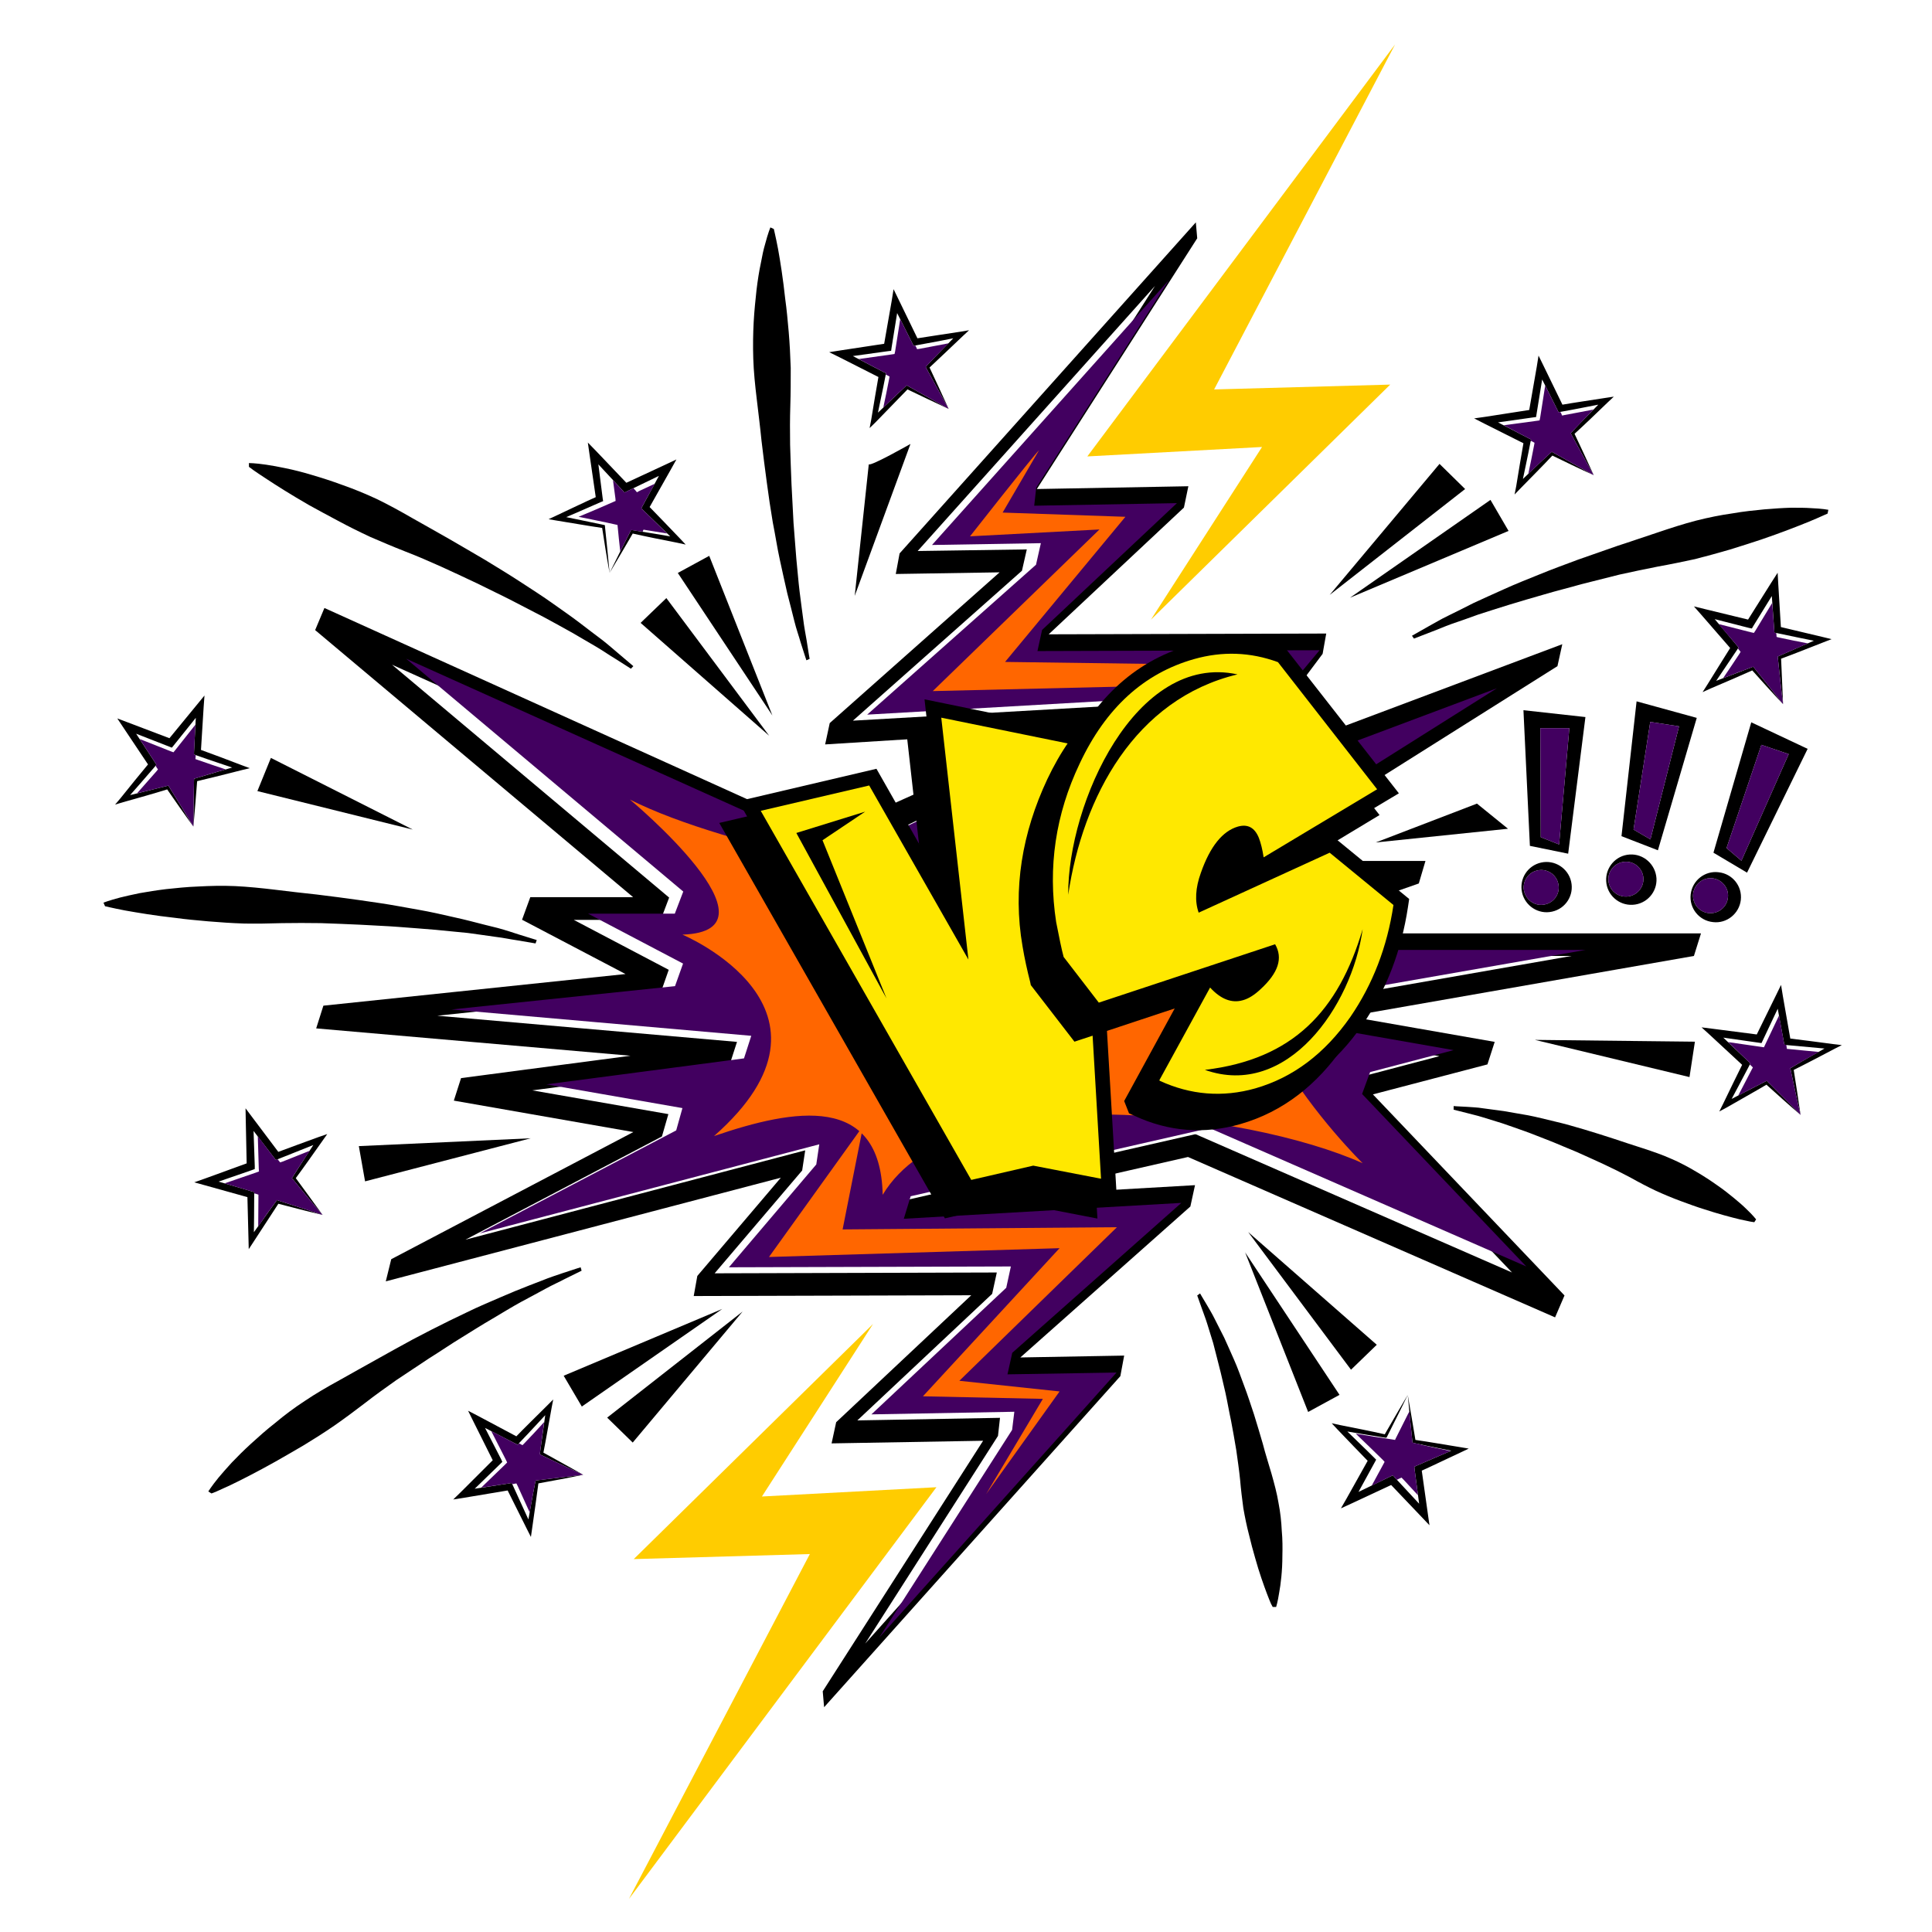 <svg xmlns="http://www.w3.org/2000/svg" xmlns:xlink="http://www.w3.org/1999/xlink" width="50" zoomAndPan="magnify" viewBox="0 0 37.5 37.5" height="50" preserveAspectRatio="xMidYMid meet" version="1.0"><defs><clipPath id="f3cc3e86c2"><path d="M 32 11 L 35.754 11 L 35.754 14 L 32 14 Z M 32 11 " clip-rule="nonzero"/></clipPath><clipPath id="e3d5199ad8"><path d="M 33 19 L 35.754 19 L 35.754 22 L 33 22 Z M 33 19 " clip-rule="nonzero"/></clipPath><clipPath id="2f050c1068"><path d="M 2.004 13 L 5 13 L 5 17 L 2.004 17 Z M 2.004 13 " clip-rule="nonzero"/></clipPath><clipPath id="dbfbb63305"><path d="M 33 14 L 35.754 14 L 35.754 17 L 33 17 Z M 33 14 " clip-rule="nonzero"/></clipPath><clipPath id="2664e46377"><path d="M 21 0.867 L 28 0.867 L 28 13 L 21 13 Z M 21 0.867 " clip-rule="nonzero"/></clipPath><clipPath id="b3235fcf34"><path d="M 12 25 L 19 25 L 19 36.867 L 12 36.867 Z M 12 25 " clip-rule="nonzero"/></clipPath><clipPath id="1fda494f33"><path d="M 27 9 L 35.754 9 L 35.754 13 L 27 13 Z M 27 9 " clip-rule="nonzero"/></clipPath><clipPath id="7e67ed771f"><path d="M 2.004 17 L 11 17 L 11 19 L 2.004 19 Z M 2.004 17 " clip-rule="nonzero"/></clipPath><clipPath id="d3f09a655f"><path d="M 33 11 L 35.754 11 L 35.754 14 L 33 14 Z M 33 11 " clip-rule="nonzero"/></clipPath><clipPath id="2a8c6e11b6"><path d="M 33 19 L 35.754 19 L 35.754 22 L 33 22 Z M 33 19 " clip-rule="nonzero"/></clipPath><clipPath id="13b84362e1"><path d="M 2.004 14 L 5 14 L 5 17 L 2.004 17 Z M 2.004 14 " clip-rule="nonzero"/></clipPath></defs><path fill="#000000" d="M 23.363 15.105 L 25.336 12.738 L 19.863 12.754 L 19.953 12.344 L 22.57 9.887 L 19.797 9.934 L 19.84 9.582 L 22.418 5.551 L 17.812 10.695 L 19.93 10.664 L 19.836 11.078 L 16.555 13.988 L 21.938 13.68 L 21.82 14.078 L 19.801 15.004 L 18.672 15.504 L 16.184 16.703 L 15.48 16.445 L 7.609 12.902 L 12.988 17.422 L 12.824 17.855 L 11.137 17.855 L 12.98 18.824 L 12.828 19.258 L 8.488 19.715 L 14.305 20.223 L 14.164 20.66 L 10.332 21.164 L 12.973 21.625 L 12.848 22.059 L 9.035 24.062 L 15.629 22.328 L 15.57 22.719 L 13.871 24.715 L 19.348 24.699 L 19.258 25.113 L 16.641 27.57 L 19.41 27.52 L 19.371 27.871 L 16.793 31.902 L 21.395 26.758 L 19.281 26.793 L 19.375 26.379 L 22.652 23.465 L 17.27 23.777 L 17.402 23.336 L 23.195 22.016 L 23.219 22.02 L 29.348 24.699 L 26.164 21.352 L 26.32 20.926 L 27.938 20.5 L 24.844 19.961 L 24.988 19.52 L 30.504 18.555 L 23.516 18.555 L 23.645 18.121 L 26.406 17.152 L 23.516 17.152 L 23.625 16.723 L 28.781 13.477 L 23.602 15.418 L 23.559 15.438 L 23.559 15.434 L 23.328 15.52 L 23.332 15.512 L 23.387 15.125 Z M 6.297 11.801 L 16.012 16.195 L 20.531 14.168 L 16.016 14.449 L 16.105 14.035 L 19.402 11.109 L 17.387 11.141 L 17.461 10.742 L 23.211 4.316 L 23.238 4.625 L 20.125 9.492 L 23.066 9.438 L 22.98 9.852 L 20.355 12.312 L 25.742 12.297 L 25.672 12.691 L 24.098 14.793 L 25.551 14.297 L 30.324 12.504 L 30.23 12.93 L 24.227 16.711 L 27.668 16.711 L 27.539 17.148 L 24.777 18.117 L 33.016 18.117 L 32.879 18.555 L 26.18 19.727 L 29.012 20.223 L 28.871 20.66 L 26.648 21.242 L 30.367 25.145 L 30.184 25.57 L 23.059 22.457 L 19.805 23.199 L 23.195 23.004 L 23.105 23.418 L 19.805 26.348 L 21.82 26.312 L 21.746 26.711 L 15.996 33.137 L 15.969 32.828 L 19.082 27.965 L 16.141 28.016 L 16.23 27.605 L 18.852 25.141 L 13.465 25.156 L 13.535 24.766 L 15.156 22.859 L 7.488 24.871 L 7.594 24.441 L 12.293 21.973 L 8.809 21.363 L 8.949 20.926 L 12.238 20.492 L 6.137 19.961 L 6.277 19.52 L 12.141 18.906 L 10.133 17.852 L 10.293 17.414 L 12.289 17.414 L 6.117 12.23 L 6.297 11.801 " fill-opacity="1" fill-rule="nonzero"/><path fill="#000000" d="M 27.324 27.074 C 27.168 27.336 27.02 27.598 26.867 27.859 L 26.898 27.844 C 26.602 27.777 26.305 27.719 26.008 27.66 L 25.848 27.625 L 25.961 27.746 C 26.168 27.961 26.371 28.176 26.582 28.391 L 26.57 28.312 L 26.137 29.086 L 26.027 29.277 L 26.23 29.184 L 27.051 28.801 L 26.965 28.785 L 27.594 29.445 L 27.746 29.605 L 27.715 29.387 L 27.59 28.5 L 27.551 28.566 C 27.82 28.445 28.09 28.312 28.359 28.188 L 28.508 28.117 L 28.348 28.09 C 28.051 28.043 27.75 27.988 27.449 27.945 L 27.477 27.973 C 27.426 27.672 27.379 27.375 27.324 27.074 Z M 27.324 27.074 C 27.352 27.379 27.383 27.68 27.414 27.98 L 27.418 28 L 27.441 28.008 C 27.734 28.074 28.031 28.129 28.328 28.191 L 28.316 28.094 C 28.043 28.215 27.77 28.328 27.496 28.449 L 27.453 28.469 L 27.457 28.516 L 27.574 29.406 L 27.695 29.348 L 27.074 28.68 L 27.039 28.637 L 26.984 28.66 L 26.168 29.055 L 26.262 29.152 L 26.688 28.375 L 26.711 28.332 L 26.676 28.297 C 26.465 28.086 26.25 27.883 26.035 27.672 L 25.988 27.758 C 26.289 27.809 26.586 27.859 26.887 27.906 L 26.91 27.906 L 26.922 27.887 C 27.055 27.617 27.195 27.348 27.324 27.074 " fill-opacity="1" fill-rule="nonzero"/><path fill="#000000" d="M 11.832 11.121 C 11.988 10.859 12.141 10.598 12.293 10.336 L 12.262 10.352 C 12.555 10.418 12.852 10.477 13.148 10.535 L 13.309 10.57 L 13.195 10.449 C 12.988 10.234 12.785 10.02 12.574 9.805 L 12.586 9.883 L 13.023 9.109 L 13.129 8.918 L 12.93 9.012 L 12.105 9.395 L 12.195 9.41 L 11.566 8.75 L 11.41 8.59 L 11.441 8.809 L 11.57 9.695 L 11.609 9.629 C 11.336 9.75 11.066 9.883 10.797 10.008 L 10.648 10.078 L 10.809 10.105 C 11.109 10.152 11.406 10.207 11.707 10.25 L 11.684 10.223 C 11.73 10.523 11.777 10.82 11.832 11.121 Z M 11.832 11.121 C 11.805 10.816 11.773 10.516 11.742 10.215 L 11.742 10.195 L 11.719 10.188 C 11.422 10.125 11.125 10.066 10.828 10.004 L 10.84 10.102 C 11.113 9.984 11.391 9.867 11.66 9.746 L 11.707 9.727 L 11.699 9.68 L 11.586 8.789 L 11.461 8.848 L 12.082 9.516 L 12.121 9.559 L 12.172 9.535 L 12.988 9.141 L 12.895 9.043 L 12.473 9.82 L 12.449 9.863 L 12.48 9.898 C 12.695 10.109 12.91 10.312 13.125 10.523 L 13.168 10.438 C 12.871 10.387 12.57 10.336 12.27 10.289 L 12.246 10.289 L 12.238 10.309 C 12.102 10.578 11.965 10.848 11.832 11.121 " fill-opacity="1" fill-rule="nonzero"/><path fill="#000000" d="M 11.32 28.625 C 11.059 28.477 10.793 28.332 10.527 28.184 L 10.543 28.219 C 10.602 27.922 10.652 27.621 10.707 27.324 L 10.738 27.164 L 10.621 27.281 C 10.41 27.492 10.195 27.699 9.988 27.914 L 10.066 27.902 L 9.281 27.484 L 9.086 27.383 L 9.184 27.582 L 9.59 28.395 L 9.602 28.305 L 8.957 28.949 L 8.797 29.105 L 9.016 29.07 L 9.902 28.922 L 9.832 28.887 C 9.965 29.152 10.098 29.418 10.23 29.684 L 10.305 29.832 L 10.328 29.672 C 10.371 29.371 10.414 29.07 10.453 28.77 L 10.426 28.797 C 10.727 28.742 11.023 28.688 11.32 28.625 Z M 11.32 28.625 C 11.02 28.66 10.719 28.699 10.418 28.734 L 10.398 28.738 L 10.391 28.762 C 10.332 29.059 10.281 29.355 10.227 29.656 L 10.324 29.641 C 10.199 29.371 10.078 29.098 9.953 28.828 L 9.93 28.785 L 9.883 28.793 L 8.996 28.93 L 9.055 29.051 L 9.711 28.414 L 9.75 28.375 L 9.727 28.324 L 9.312 27.516 L 9.215 27.613 L 10.004 28.02 L 10.051 28.043 L 10.082 28.004 C 10.289 27.789 10.488 27.57 10.691 27.352 L 10.605 27.309 C 10.566 27.609 10.52 27.906 10.48 28.207 L 10.48 28.23 L 10.496 28.238 C 10.773 28.371 11.047 28.5 11.32 28.625 " fill-opacity="1" fill-rule="nonzero"/><path fill="#000000" d="M 6.262 23.582 C 6.086 23.336 5.906 23.094 5.727 22.848 L 5.73 22.883 C 5.91 22.641 6.082 22.391 6.258 22.145 L 6.352 22.012 L 6.195 22.066 C 5.918 22.168 5.633 22.27 5.355 22.375 L 5.43 22.395 L 4.898 21.688 L 4.766 21.512 L 4.77 21.734 L 4.789 22.641 L 4.84 22.562 L 3.98 22.875 L 3.77 22.949 L 3.984 23.008 L 4.852 23.25 L 4.801 23.188 C 4.809 23.484 4.816 23.781 4.824 24.082 L 4.828 24.246 L 4.918 24.109 C 5.082 23.855 5.25 23.602 5.414 23.348 L 5.379 23.359 C 5.672 23.434 5.965 23.512 6.262 23.582 Z M 6.262 23.582 C 5.973 23.484 5.684 23.395 5.395 23.301 L 5.375 23.293 L 5.363 23.312 C 5.184 23.555 5.012 23.805 4.832 24.051 L 4.926 24.078 C 4.93 23.781 4.934 23.484 4.934 23.188 L 4.934 23.137 L 4.887 23.125 L 4.027 22.871 L 4.031 23.008 L 4.891 22.711 L 4.945 22.691 L 4.945 22.633 L 4.914 21.73 L 4.785 21.773 L 5.324 22.477 L 5.355 22.516 L 5.402 22.496 C 5.68 22.387 5.957 22.273 6.234 22.164 L 6.172 22.086 C 6.008 22.34 5.84 22.59 5.68 22.848 L 5.664 22.867 L 5.68 22.883 C 5.871 23.117 6.062 23.352 6.262 23.582 " fill-opacity="1" fill-rule="nonzero"/><path fill="#000000" d="M 30.934 9.223 C 30.809 8.945 30.68 8.672 30.551 8.398 L 30.547 8.434 C 30.77 8.23 30.988 8.02 31.207 7.809 L 31.324 7.699 L 31.164 7.723 C 30.867 7.77 30.57 7.812 30.277 7.863 L 30.348 7.898 L 29.961 7.102 L 29.863 6.902 L 29.828 7.121 L 29.672 8.016 L 29.738 7.949 L 28.832 8.09 L 28.613 8.121 L 28.812 8.223 L 29.613 8.625 L 29.578 8.555 C 29.527 8.848 29.477 9.141 29.43 9.434 L 29.398 9.598 L 29.512 9.48 C 29.723 9.262 29.938 9.051 30.145 8.828 L 30.109 8.832 C 30.383 8.965 30.656 9.098 30.934 9.223 Z M 30.934 9.223 C 30.668 9.074 30.402 8.926 30.141 8.781 L 30.121 8.77 L 30.102 8.785 C 29.879 8.988 29.664 9.199 29.441 9.41 L 29.527 9.453 C 29.586 9.164 29.652 8.871 29.707 8.578 L 29.719 8.531 L 29.672 8.508 L 28.875 8.094 L 28.855 8.23 L 29.758 8.102 L 29.816 8.094 L 29.824 8.039 L 29.969 7.145 L 29.832 7.164 L 30.23 7.957 L 30.25 8 L 30.301 7.992 C 30.594 7.941 30.887 7.879 31.18 7.824 L 31.137 7.738 C 30.926 7.957 30.711 8.168 30.504 8.391 L 30.488 8.406 L 30.496 8.426 C 30.641 8.691 30.785 8.961 30.934 9.223 " fill-opacity="1" fill-rule="nonzero"/><g clip-path="url(#f3cc3e86c2)"><path fill="#000000" d="M 34.609 13.668 C 34.598 13.367 34.582 13.062 34.57 12.762 L 34.551 12.793 C 34.836 12.688 35.117 12.574 35.398 12.465 L 35.551 12.406 L 35.391 12.367 C 35.102 12.301 34.812 12.227 34.52 12.16 L 34.57 12.223 L 34.516 11.336 L 34.504 11.117 L 34.383 11.305 L 33.902 12.07 L 33.984 12.039 L 33.098 11.824 L 32.879 11.77 L 33.027 11.938 L 33.613 12.613 L 33.609 12.535 C 33.449 12.789 33.293 13.043 33.137 13.293 L 33.047 13.434 L 33.195 13.367 C 33.477 13.246 33.754 13.129 34.031 13.004 L 33.996 12.996 C 34.199 13.223 34.402 13.449 34.609 13.668 Z M 34.609 13.668 C 34.422 13.43 34.23 13.195 34.043 12.957 L 34.027 12.941 L 34.008 12.949 C 33.723 13.055 33.441 13.168 33.16 13.273 L 33.219 13.352 C 33.387 13.102 33.555 12.855 33.719 12.609 L 33.746 12.566 L 33.715 12.531 L 33.137 11.844 L 33.062 11.961 L 33.949 12.188 L 34.004 12.199 L 34.031 12.152 L 34.508 11.379 L 34.375 11.348 L 34.438 12.23 L 34.441 12.281 L 34.492 12.289 C 34.781 12.352 35.078 12.41 35.367 12.469 L 35.359 12.371 C 35.082 12.492 34.805 12.609 34.527 12.734 L 34.504 12.746 L 34.508 12.766 C 34.539 13.066 34.57 13.367 34.609 13.668 " fill-opacity="1" fill-rule="nonzero"/></g><path fill="#000000" d="M 18.414 7.938 C 18.289 7.66 18.16 7.387 18.031 7.109 L 18.027 7.148 C 18.25 6.941 18.469 6.73 18.688 6.523 L 18.809 6.41 L 18.645 6.438 C 18.348 6.484 18.051 6.527 17.758 6.574 L 17.828 6.609 L 17.441 5.812 L 17.344 5.613 L 17.309 5.832 L 17.152 6.727 L 17.219 6.664 L 16.316 6.801 L 16.094 6.836 L 16.293 6.934 L 17.094 7.34 L 17.059 7.266 C 17.008 7.559 16.957 7.855 16.91 8.148 L 16.879 8.309 L 16.996 8.195 C 17.207 7.977 17.418 7.762 17.629 7.543 L 17.59 7.547 C 17.863 7.676 18.137 7.809 18.414 7.938 Z M 18.414 7.938 C 18.148 7.785 17.883 7.641 17.621 7.492 L 17.602 7.48 L 17.582 7.496 C 17.359 7.703 17.145 7.914 16.922 8.121 L 17.008 8.168 C 17.066 7.875 17.133 7.582 17.188 7.293 L 17.199 7.242 L 17.152 7.223 L 16.359 6.809 L 16.336 6.941 L 17.238 6.816 L 17.297 6.809 L 17.305 6.75 L 17.449 5.855 L 17.312 5.875 L 17.711 6.668 L 17.734 6.715 L 17.781 6.703 C 18.074 6.652 18.367 6.594 18.66 6.535 L 18.617 6.449 C 18.406 6.668 18.191 6.883 17.984 7.102 L 17.969 7.121 L 17.977 7.141 C 18.121 7.406 18.266 7.672 18.414 7.938 " fill-opacity="1" fill-rule="nonzero"/><g clip-path="url(#e3d5199ad8)"><path fill="#000000" d="M 34.949 21.641 C 34.906 21.34 34.859 21.043 34.812 20.742 L 34.797 20.777 C 35.07 20.641 35.336 20.5 35.605 20.359 L 35.75 20.285 L 35.586 20.266 C 35.293 20.227 34.996 20.188 34.699 20.152 L 34.758 20.207 L 34.605 19.332 L 34.57 19.117 L 34.473 19.316 L 34.074 20.129 L 34.156 20.086 L 33.25 19.969 L 33.027 19.941 L 33.191 20.09 L 33.848 20.699 L 33.836 20.625 C 33.703 20.891 33.574 21.16 33.445 21.426 L 33.371 21.574 L 33.516 21.496 C 33.777 21.344 34.043 21.199 34.305 21.043 L 34.27 21.039 C 34.496 21.242 34.719 21.445 34.949 21.641 Z M 34.949 21.641 C 34.738 21.422 34.523 21.211 34.309 20.996 L 34.297 20.98 L 34.273 20.988 C 34.004 21.125 33.734 21.266 33.465 21.406 L 33.535 21.473 C 33.676 21.211 33.816 20.945 33.953 20.684 L 33.973 20.641 L 33.938 20.605 L 33.289 19.988 L 33.23 20.109 L 34.133 20.238 L 34.191 20.246 L 34.215 20.195 L 34.602 19.375 L 34.465 19.359 L 34.625 20.23 L 34.637 20.277 L 34.684 20.285 C 34.98 20.312 35.277 20.34 35.578 20.367 L 35.559 20.27 C 35.293 20.422 35.027 20.566 34.77 20.723 L 34.746 20.734 L 34.754 20.754 C 34.816 21.051 34.879 21.348 34.949 21.641 " fill-opacity="1" fill-rule="nonzero"/></g><g clip-path="url(#2f050c1068)"><path fill="#000000" d="M 3.754 16.047 C 3.781 15.742 3.805 15.441 3.828 15.141 L 3.805 15.168 C 4.102 15.098 4.395 15.023 4.688 14.949 L 4.848 14.91 L 4.691 14.852 C 4.414 14.746 4.137 14.641 3.855 14.539 L 3.898 14.605 L 3.953 13.719 L 3.969 13.5 L 3.828 13.672 L 3.254 14.371 L 3.34 14.348 L 2.484 14.023 L 2.277 13.945 L 2.402 14.133 L 2.898 14.875 L 2.906 14.797 C 2.715 15.027 2.527 15.258 2.34 15.492 L 2.234 15.617 L 2.391 15.57 C 2.684 15.488 2.977 15.406 3.266 15.316 L 3.23 15.301 C 3.402 15.551 3.578 15.801 3.754 16.047 Z M 3.754 16.047 C 3.598 15.785 3.441 15.527 3.281 15.27 L 3.27 15.25 L 3.246 15.254 C 2.953 15.324 2.66 15.402 2.363 15.473 L 2.418 15.555 C 2.613 15.332 2.812 15.109 3.004 14.883 L 3.035 14.844 L 3.012 14.805 L 2.52 14.055 L 2.434 14.16 L 3.285 14.492 L 3.336 14.512 L 3.371 14.469 L 3.938 13.762 L 3.812 13.711 L 3.766 14.598 L 3.766 14.645 L 3.809 14.66 C 4.094 14.762 4.375 14.852 4.66 14.949 L 4.664 14.852 C 4.371 14.938 4.078 15.02 3.789 15.109 L 3.77 15.113 L 3.766 15.137 C 3.762 15.438 3.754 15.742 3.754 16.047 " fill-opacity="1" fill-rule="nonzero"/></g><path fill="#000000" d="M 25.391 27.406 L 26 27.074 L 24.168 24.309 L 25.391 27.406 " fill-opacity="1" fill-rule="nonzero"/><path fill="#000000" d="M 13.766 10.789 L 13.156 11.121 L 14.992 13.887 L 13.766 10.789 " fill-opacity="1" fill-rule="nonzero"/><path fill="#000000" d="M 10.941 26.703 L 11.293 27.301 L 14.02 25.406 L 10.941 26.703 " fill-opacity="1" fill-rule="nonzero"/><path fill="#000000" d="M 6.965 22.246 L 7.086 22.93 L 10.301 22.094 L 6.965 22.246 " fill-opacity="1" fill-rule="nonzero"/><path fill="#000000" d="M 29.281 10.305 L 28.93 9.703 L 26.203 11.602 L 29.281 10.305 " fill-opacity="1" fill-rule="nonzero"/><path fill="#000000" d="M 29.27 16.086 L 28.668 15.598 L 26.703 16.352 L 29.27 16.086 " fill-opacity="1" fill-rule="nonzero"/><path fill="#000000" d="M 32.793 20.906 L 32.898 20.219 L 29.793 20.184 L 32.793 20.906 " fill-opacity="1" fill-rule="nonzero"/><path fill="#000000" d="M 5.258 14.711 L 4.996 15.355 L 8.012 16.102 L 5.258 14.711 " fill-opacity="1" fill-rule="nonzero"/><path fill="#000000" d="M 26.223 26.586 L 26.723 26.102 L 24.227 23.914 L 26.223 26.586 " fill-opacity="1" fill-rule="nonzero"/><path fill="#000000" d="M 12.934 11.609 L 12.434 12.09 L 14.93 14.281 L 12.934 11.609 " fill-opacity="1" fill-rule="nonzero"/><path fill="#000000" d="M 11.785 27.516 L 12.281 28 L 14.414 25.457 L 11.785 27.516 " fill-opacity="1" fill-rule="nonzero"/><path fill="#000000" d="M 28.438 9.492 L 27.941 9.004 L 25.809 11.547 L 28.438 9.492 " fill-opacity="1" fill-rule="nonzero"/><path fill="#000000" d="M 30.262 16.391 L 30.461 14.133 L 29.898 14.133 L 29.906 16.25 Z M 30.438 16.57 L 29.695 16.418 L 29.57 13.785 L 30.773 13.918 L 30.438 16.57 " fill-opacity="1" fill-rule="nonzero"/><path fill="#000000" d="M 32.035 16.293 L 32.59 14.098 L 32.031 14.012 L 31.707 16.102 Z M 32.18 16.504 L 31.473 16.23 L 31.766 13.613 L 32.934 13.934 L 32.18 16.504 " fill-opacity="1" fill-rule="nonzero"/><g clip-path="url(#dbfbb63305)"><path fill="#000000" d="M 33.801 16.707 L 34.719 14.637 L 34.188 14.457 L 33.512 16.461 Z M 33.91 16.938 L 33.258 16.551 L 33.992 14.02 L 35.086 14.535 L 33.91 16.938 " fill-opacity="1" fill-rule="nonzero"/></g><path fill="#000000" d="M 29.84 16.895 C 30.023 16.852 30.207 16.969 30.246 17.152 C 30.289 17.336 30.172 17.516 29.988 17.555 C 29.805 17.598 29.625 17.48 29.582 17.297 C 29.543 17.117 29.656 16.934 29.84 16.895 Z M 29.914 16.742 C 30.176 16.684 30.438 16.852 30.496 17.113 C 30.555 17.375 30.391 17.637 30.125 17.695 C 29.863 17.754 29.602 17.586 29.543 17.324 C 29.484 17.062 29.648 16.801 29.914 16.742 " fill-opacity="1" fill-rule="evenodd"/><path fill="#000000" d="M 31.539 16.727 C 31.727 16.715 31.887 16.859 31.898 17.043 C 31.91 17.23 31.766 17.391 31.578 17.402 C 31.391 17.414 31.23 17.273 31.219 17.086 C 31.207 16.898 31.352 16.738 31.539 16.727 Z M 31.633 16.586 C 31.902 16.57 32.133 16.777 32.152 17.047 C 32.168 17.316 31.961 17.547 31.691 17.562 C 31.422 17.578 31.191 17.371 31.176 17.105 C 31.16 16.836 31.363 16.602 31.633 16.586 " fill-opacity="1" fill-rule="evenodd"/><path fill="#000000" d="M 33.238 17.047 C 33.426 17.07 33.562 17.238 33.539 17.422 C 33.52 17.609 33.352 17.742 33.164 17.723 C 32.977 17.703 32.844 17.535 32.863 17.348 C 32.887 17.16 33.055 17.027 33.238 17.047 Z M 33.355 16.93 C 33.625 16.957 33.82 17.199 33.789 17.469 C 33.758 17.734 33.516 17.93 33.25 17.898 C 32.98 17.871 32.785 17.629 32.816 17.359 C 32.848 17.09 33.09 16.898 33.355 16.93 " fill-opacity="1" fill-rule="evenodd"/><path fill="#420060" d="M 15.758 16.328 L 7.883 12.785 L 13.262 17.305 L 13.098 17.734 L 11.414 17.734 L 13.258 18.703 L 13.102 19.141 L 8.762 19.594 L 14.582 20.105 L 14.441 20.543 L 10.605 21.047 L 13.246 21.508 L 13.125 21.941 L 9.309 23.941 L 15.902 22.211 L 15.844 22.602 L 14.148 24.598 L 19.621 24.582 L 19.531 24.996 L 16.914 27.453 L 19.688 27.402 L 19.645 27.754 L 17.066 31.785 L 21.672 26.641 L 19.555 26.676 L 19.648 26.258 L 22.93 23.348 L 17.543 23.656 L 17.676 23.219 L 23.469 21.898 L 23.492 21.902 L 29.625 24.582 L 26.438 21.234 L 26.594 20.809 L 28.215 20.383 L 25.121 19.84 L 25.262 19.402 L 30.777 18.438 L 23.789 18.438 L 23.918 18 L 26.68 17.035 L 23.789 17.035 L 23.902 16.605 L 29.055 13.359 L 23.875 15.301 L 23.832 15.32 L 23.832 15.316 L 23.605 15.402 L 23.609 15.391 L 23.66 15.008 L 23.641 14.988 L 25.613 12.621 L 20.137 12.637 L 20.227 12.227 L 22.844 9.766 L 20.074 9.816 L 20.113 9.465 L 22.691 5.434 L 18.09 10.578 L 20.203 10.543 L 20.109 10.961 L 16.832 13.871 L 22.215 13.562 L 22.094 13.961 L 20.074 14.887 L 18.949 15.387 L 16.461 16.586 L 15.758 16.328 " fill-opacity="1" fill-rule="evenodd"/><path fill="#ff6600" d="M 20.168 8.738 C 20.043 8.863 18.828 10.41 18.828 10.41 L 21.34 10.277 L 18.105 13.414 L 23.348 13.289 L 21.918 15.297 L 24.113 12.91 L 19.508 12.848 L 21.844 10.031 L 19.461 9.949 L 20.168 8.738 " fill-opacity="1" fill-rule="evenodd"/><path fill="#ff6600" d="M 25.012 17.262 C 23.371 17.395 21.543 17.352 21.383 15.344 C 20.434 16.18 19.371 16.48 18.344 17.18 C 18.344 17.18 14.18 16.508 12.227 15.52 C 12.227 15.52 15.297 18.074 13.246 18.141 C 13.246 18.141 16.668 19.578 13.859 22.051 C 15.422 21.516 17.09 21.223 17.133 23.191 C 18.531 20.859 24.215 21.574 26.449 22.578 C 26.449 22.578 22.652 18.855 25.012 17.262 " fill-opacity="1" fill-rule="evenodd"/><path fill="#ff6600" d="M 16.754 21.852 L 14.926 24.398 L 20.566 24.227 L 17.914 27.102 L 20.242 27.152 L 19.141 29 L 20.566 27.008 L 18.621 26.801 L 21.68 23.82 L 16.355 23.863 L 16.754 21.852 " fill-opacity="1" fill-rule="evenodd"/><path fill="#000000" d="M 20.062 22.914 L 18.711 23.223 L 14.332 15.551 L 17.012 14.922 L 18.359 17.293 L 17.945 13.574 L 21.145 14.23 L 21.676 23.227 L 20.062 22.914 " fill-opacity="1" fill-rule="evenodd"/><path fill="#000000" d="M 19.688 23.34 L 18.34 23.648 L 13.961 15.973 L 16.637 15.348 L 17.988 17.719 L 17.57 13.996 L 20.773 14.652 L 21.301 23.652 L 19.688 23.34 " fill-opacity="1" fill-rule="evenodd"/><path fill="#ffe800" d="M 18.27 13.93 L 20.875 14.461 L 21.371 22.879 L 20.055 22.625 L 18.852 22.902 L 14.766 15.738 L 16.871 15.246 L 18.797 18.625 L 18.27 13.93 " fill-opacity="1" fill-rule="nonzero"/><path fill="#000000" d="M 17.207 19.379 L 15.457 16.168 L 16.793 15.754 L 15.965 16.309 L 17.207 19.379 " fill-opacity="1" fill-rule="evenodd"/><path fill="#000000" d="M 23.695 18.977 C 23.781 19.07 23.91 19.184 24.047 19.145 C 24.129 19.121 24.211 19.051 24.273 18.992 C 24.348 18.922 24.453 18.82 24.504 18.707 Z M 25.547 16.359 L 25.852 16.219 L 27.352 17.449 L 27.328 17.609 C 27.203 18.434 26.918 19.211 26.441 19.898 C 25.945 20.617 25.289 21.152 24.445 21.395 C 23.742 21.598 23.051 21.539 22.391 21.23 L 22.289 21.184 L 22.191 20.945 L 23.176 19.148 L 21.227 19.793 L 20.383 18.699 L 20.367 18.641 C 20.312 18.41 20.262 18.18 20.219 17.949 C 20.023 16.82 20.215 15.73 20.703 14.699 C 21.199 13.648 21.961 12.848 23.098 12.523 C 23.703 12.348 24.309 12.371 24.902 12.59 L 24.977 12.617 L 27.152 15.398 Z M 24.137 16.309 C 24.129 16.309 24.117 16.312 24.109 16.316 C 23.836 16.395 23.66 16.793 23.574 17.035 C 23.547 17.117 23.52 17.203 23.508 17.293 L 24.281 16.938 L 24.246 16.68 C 24.234 16.578 24.211 16.465 24.172 16.371 C 24.164 16.355 24.152 16.324 24.137 16.309 " fill-opacity="1" fill-rule="evenodd"/><path fill="#000000" d="M 23.32 19.402 C 23.406 19.496 23.535 19.605 23.672 19.566 C 23.758 19.543 23.84 19.477 23.898 19.418 C 23.973 19.348 24.082 19.246 24.133 19.133 Z M 25.176 16.785 L 25.48 16.645 L 26.98 17.875 L 26.957 18.031 C 26.828 18.859 26.547 19.637 26.07 20.324 C 25.574 21.039 24.918 21.578 24.07 21.82 C 23.371 22.02 22.68 21.965 22.016 21.656 L 21.914 21.609 L 21.82 21.371 L 22.801 19.574 L 20.855 20.219 L 20.008 19.121 L 19.996 19.062 C 19.938 18.836 19.887 18.605 19.848 18.371 C 19.652 17.246 19.844 16.156 20.328 15.125 C 20.824 14.074 21.59 13.273 22.727 12.945 C 23.332 12.773 23.938 12.797 24.531 13.012 L 24.605 13.043 L 26.777 15.82 L 25.176 16.785 " fill-opacity="1" fill-rule="evenodd"/><path fill="#ffe800" d="M 23.176 12.793 C 23.727 12.637 24.27 12.656 24.805 12.852 L 26.73 15.32 L 24.527 16.641 C 24.504 16.488 24.473 16.363 24.434 16.262 C 24.352 16.062 24.219 15.992 24.031 16.043 C 23.73 16.129 23.488 16.43 23.309 16.941 C 23.203 17.234 23.188 17.492 23.266 17.715 L 25.809 16.551 L 27.047 17.566 C 26.926 18.379 26.645 19.105 26.211 19.738 C 25.711 20.453 25.098 20.914 24.367 21.125 C 23.73 21.305 23.109 21.254 22.508 20.977 L 22.504 20.965 L 23.488 19.168 C 23.695 19.395 23.91 19.477 24.125 19.414 C 24.238 19.383 24.352 19.309 24.469 19.199 C 24.812 18.883 24.906 18.598 24.75 18.328 L 21.328 19.461 L 20.645 18.574 C 20.605 18.426 20.559 18.199 20.5 17.898 C 20.336 16.832 20.488 15.805 20.957 14.82 C 21.461 13.746 22.199 13.07 23.176 12.793 " fill-opacity="1" fill-rule="nonzero"/><path fill="#000000" d="M 20.734 17.367 C 20.723 15.598 22.043 12.66 24.02 13.09 C 22.031 13.566 21.016 15.465 20.734 17.367 " fill-opacity="1" fill-rule="evenodd"/><path fill="#000000" d="M 26.449 18.035 C 26.242 19.535 24.98 21.332 23.387 20.766 C 25.098 20.562 25.98 19.621 26.449 18.035 " fill-opacity="1" fill-rule="evenodd"/><g clip-path="url(#2664e46377)"><path fill="#ffcc00" d="M 27.078 0.863 L 21.105 8.859 L 24.496 8.676 L 22.34 12.027 L 26.984 7.465 L 23.566 7.559 L 27.078 0.863 " fill-opacity="1" fill-rule="evenodd"/></g><g clip-path="url(#b3235fcf34)"><path fill="#ffcc00" d="M 12.207 36.859 L 18.176 28.867 L 14.789 29.047 L 16.945 25.699 L 12.301 30.262 L 15.719 30.164 L 12.207 36.859 " fill-opacity="1" fill-rule="evenodd"/></g><path fill="#420060" d="M 29.898 14.133 L 29.906 16.25 L 30.262 16.391 L 30.461 14.133 L 29.898 14.133 " fill-opacity="1" fill-rule="evenodd"/><path fill="#420060" d="M 32.031 14.012 L 31.707 16.102 L 32.035 16.293 L 32.59 14.098 L 32.031 14.012 " fill-opacity="1" fill-rule="evenodd"/><path fill="#420060" d="M 34.188 14.457 L 33.512 16.461 L 33.801 16.707 L 34.719 14.637 L 34.188 14.457 " fill-opacity="1" fill-rule="evenodd"/><path fill="#420060" d="M 30.246 17.152 C 30.207 16.969 30.023 16.852 29.84 16.895 C 29.656 16.934 29.543 17.117 29.582 17.297 C 29.625 17.48 29.805 17.598 29.988 17.555 C 30.172 17.516 30.289 17.336 30.246 17.152 " fill-opacity="1" fill-rule="evenodd"/><path fill="#420060" d="M 31.539 16.727 C 31.352 16.738 31.207 16.898 31.219 17.086 C 31.23 17.273 31.391 17.414 31.578 17.402 C 31.766 17.391 31.91 17.23 31.898 17.043 C 31.887 16.859 31.727 16.715 31.539 16.727 " fill-opacity="1" fill-rule="evenodd"/><path fill="#420060" d="M 33.238 17.047 C 33.055 17.027 32.887 17.16 32.863 17.348 C 32.844 17.535 32.977 17.703 33.164 17.723 C 33.352 17.742 33.52 17.609 33.539 17.422 C 33.562 17.238 33.426 17.07 33.238 17.047 " fill-opacity="1" fill-rule="evenodd"/><path fill="#000000" d="M 4.043 28.949 C 4.043 28.949 4.105 28.848 4.242 28.68 C 4.309 28.598 4.398 28.5 4.5 28.387 C 4.605 28.277 4.73 28.152 4.871 28.023 C 5.012 27.895 5.168 27.754 5.344 27.617 C 5.516 27.473 5.707 27.328 5.918 27.191 C 6.125 27.051 6.355 26.918 6.59 26.789 C 6.824 26.656 7.066 26.523 7.301 26.391 C 7.539 26.258 7.777 26.125 8.016 25.996 C 8.254 25.871 8.488 25.75 8.719 25.637 C 8.953 25.527 9.172 25.414 9.391 25.32 C 9.609 25.227 9.809 25.137 10 25.059 C 10.188 24.984 10.363 24.914 10.52 24.855 C 10.672 24.793 10.809 24.75 10.922 24.711 C 11.145 24.637 11.27 24.598 11.27 24.598 L 11.289 24.664 C 11.289 24.664 11.168 24.723 10.957 24.828 C 10.855 24.883 10.727 24.938 10.586 25.016 C 10.441 25.094 10.285 25.18 10.109 25.273 C 9.938 25.367 9.754 25.48 9.562 25.594 C 9.367 25.707 9.168 25.832 8.961 25.961 C 8.754 26.086 8.547 26.23 8.332 26.363 C 8.117 26.504 7.906 26.648 7.691 26.789 C 7.48 26.938 7.273 27.086 7.078 27.238 C 6.879 27.391 6.684 27.535 6.488 27.672 C 6.289 27.809 6.09 27.934 5.898 28.051 C 5.703 28.164 5.52 28.273 5.344 28.371 C 4.996 28.566 4.688 28.723 4.469 28.828 C 4.355 28.879 4.266 28.922 4.203 28.949 C 4.141 28.973 4.105 28.988 4.105 28.988 L 4.043 28.949 " fill-opacity="1" fill-rule="nonzero"/><g clip-path="url(#1fda494f33)"><path fill="#000000" d="M 35.488 9.895 C 35.488 9.895 35.367 9.871 35.152 9.863 C 35.047 9.855 34.914 9.855 34.762 9.855 C 34.609 9.859 34.434 9.871 34.242 9.887 C 34.051 9.906 33.844 9.926 33.625 9.965 C 33.402 9.996 33.168 10.043 32.922 10.105 C 32.68 10.168 32.426 10.25 32.172 10.336 C 31.918 10.418 31.656 10.512 31.398 10.594 C 31.141 10.684 30.883 10.773 30.629 10.863 C 30.379 10.957 30.129 11.047 29.891 11.145 C 29.652 11.242 29.422 11.332 29.207 11.43 C 28.992 11.527 28.789 11.617 28.605 11.703 C 28.422 11.797 28.254 11.879 28.105 11.953 C 27.957 12.023 27.832 12.102 27.73 12.156 C 27.523 12.273 27.406 12.34 27.406 12.34 L 27.445 12.395 C 27.445 12.395 27.57 12.348 27.789 12.262 C 27.898 12.223 28.027 12.164 28.18 12.109 C 28.332 12.059 28.504 11.996 28.688 11.93 C 28.875 11.867 29.082 11.805 29.293 11.738 C 29.508 11.672 29.738 11.605 29.969 11.539 C 30.203 11.469 30.449 11.41 30.691 11.34 C 30.938 11.277 31.188 11.215 31.438 11.152 C 31.688 11.098 31.938 11.043 32.184 10.996 C 32.426 10.953 32.668 10.902 32.902 10.852 C 33.133 10.793 33.359 10.73 33.574 10.668 C 33.789 10.602 33.996 10.535 34.184 10.473 C 34.562 10.344 34.883 10.219 35.113 10.125 C 35.227 10.078 35.316 10.039 35.375 10.012 C 35.438 9.984 35.473 9.969 35.473 9.969 L 35.488 9.895 " fill-opacity="1" fill-rule="nonzero"/></g><path fill="#000000" d="M 14.953 4.414 C 14.953 4.414 14.906 4.527 14.852 4.734 C 14.82 4.84 14.793 4.969 14.766 5.117 C 14.734 5.266 14.707 5.438 14.684 5.629 C 14.664 5.816 14.641 6.027 14.629 6.25 C 14.617 6.473 14.613 6.711 14.621 6.961 C 14.629 7.215 14.656 7.477 14.688 7.742 C 14.719 8.012 14.754 8.281 14.781 8.555 C 14.812 8.824 14.848 9.094 14.883 9.359 C 14.918 9.625 14.957 9.887 15 10.141 C 15.051 10.395 15.086 10.637 15.137 10.867 C 15.188 11.098 15.234 11.316 15.281 11.516 C 15.332 11.715 15.379 11.895 15.418 12.055 C 15.457 12.215 15.508 12.352 15.539 12.465 C 15.609 12.688 15.652 12.816 15.652 12.816 L 15.715 12.789 C 15.715 12.789 15.691 12.66 15.656 12.426 C 15.637 12.312 15.609 12.176 15.59 12.016 C 15.57 11.855 15.543 11.676 15.52 11.48 C 15.496 11.285 15.48 11.07 15.457 10.848 C 15.438 10.625 15.422 10.387 15.402 10.145 C 15.387 9.902 15.379 9.652 15.363 9.398 C 15.352 9.148 15.344 8.891 15.336 8.633 C 15.332 8.379 15.332 8.121 15.34 7.875 C 15.348 7.625 15.348 7.379 15.348 7.141 C 15.34 6.902 15.328 6.668 15.309 6.445 C 15.289 6.219 15.27 6.008 15.242 5.809 C 15.199 5.41 15.145 5.07 15.102 4.832 C 15.078 4.711 15.059 4.613 15.043 4.547 C 15.027 4.48 15.02 4.445 15.02 4.445 L 14.953 4.414 " fill-opacity="1" fill-rule="nonzero"/><path fill="#000000" d="M 4.832 8.988 C 4.832 8.988 4.953 8.988 5.168 9.02 C 5.273 9.035 5.402 9.059 5.551 9.09 C 5.703 9.121 5.871 9.164 6.055 9.219 C 6.238 9.273 6.438 9.336 6.648 9.414 C 6.859 9.488 7.082 9.578 7.309 9.684 C 7.535 9.793 7.77 9.922 8 10.055 C 8.234 10.184 8.473 10.324 8.711 10.457 C 8.945 10.594 9.184 10.73 9.414 10.867 C 9.645 11.008 9.871 11.145 10.086 11.285 C 10.301 11.426 10.512 11.559 10.703 11.695 C 10.895 11.832 11.078 11.957 11.242 12.082 C 11.402 12.203 11.551 12.32 11.684 12.418 C 11.816 12.52 11.922 12.617 12.012 12.691 C 12.191 12.844 12.293 12.93 12.293 12.93 L 12.246 12.98 C 12.246 12.98 12.133 12.906 11.934 12.781 C 11.836 12.723 11.719 12.641 11.582 12.559 C 11.441 12.477 11.285 12.387 11.113 12.285 C 10.941 12.188 10.754 12.086 10.559 11.98 C 10.359 11.875 10.148 11.766 9.934 11.656 C 9.715 11.543 9.488 11.438 9.262 11.324 C 9.031 11.215 8.797 11.105 8.566 11 C 8.332 10.895 8.098 10.793 7.863 10.703 C 7.633 10.613 7.406 10.516 7.188 10.422 C 6.969 10.32 6.758 10.215 6.562 10.109 C 6.363 10.004 6.176 9.902 6 9.805 C 5.652 9.605 5.363 9.422 5.156 9.285 C 5.055 9.219 4.973 9.164 4.918 9.125 C 4.863 9.082 4.832 9.062 4.832 9.062 L 4.832 8.988 " fill-opacity="1" fill-rule="nonzero"/><g clip-path="url(#7e67ed771f)"><path fill="#000000" d="M 2.008 17.52 C 2.008 17.52 2.121 17.477 2.328 17.422 C 2.434 17.395 2.562 17.367 2.711 17.336 C 2.863 17.309 3.035 17.281 3.223 17.258 C 3.414 17.238 3.621 17.215 3.848 17.207 C 4.07 17.195 4.309 17.188 4.562 17.199 C 4.812 17.211 5.078 17.238 5.344 17.27 C 5.609 17.301 5.883 17.336 6.152 17.363 C 6.426 17.398 6.695 17.43 6.961 17.469 C 7.227 17.508 7.488 17.543 7.742 17.59 C 7.996 17.637 8.242 17.676 8.473 17.727 C 8.703 17.781 8.918 17.824 9.117 17.875 C 9.316 17.926 9.496 17.973 9.66 18.012 C 9.82 18.055 9.957 18.102 10.066 18.137 C 10.293 18.207 10.418 18.246 10.418 18.246 L 10.395 18.312 C 10.395 18.312 10.262 18.289 10.031 18.25 C 9.914 18.234 9.777 18.203 9.617 18.184 C 9.457 18.16 9.277 18.137 9.082 18.109 C 8.887 18.09 8.672 18.07 8.449 18.047 C 8.227 18.027 7.988 18.012 7.746 17.992 C 7.504 17.973 7.254 17.965 7 17.949 C 6.746 17.938 6.488 17.926 6.23 17.918 C 5.977 17.914 5.719 17.914 5.473 17.918 C 5.223 17.926 4.977 17.93 4.738 17.926 C 4.496 17.918 4.266 17.902 4.039 17.883 C 3.816 17.863 3.602 17.844 3.402 17.816 C 3.008 17.773 2.668 17.715 2.426 17.672 C 2.305 17.648 2.207 17.629 2.141 17.613 C 2.074 17.598 2.039 17.59 2.039 17.59 L 2.008 17.52 " fill-opacity="1" fill-rule="nonzero"/></g><path fill="#000000" d="M 34.086 23.668 C 34.086 23.668 34.023 23.586 33.895 23.465 C 33.832 23.402 33.75 23.332 33.656 23.254 C 33.562 23.176 33.453 23.09 33.328 23.004 C 33.207 22.918 33.07 22.828 32.922 22.742 C 32.773 22.652 32.609 22.566 32.438 22.492 C 32.266 22.414 32.082 22.352 31.891 22.289 C 31.703 22.227 31.512 22.168 31.32 22.102 C 31.129 22.039 30.938 21.98 30.746 21.922 C 30.559 21.867 30.371 21.812 30.188 21.77 C 30.004 21.727 29.828 21.68 29.66 21.648 C 29.492 21.621 29.336 21.59 29.188 21.566 C 29.039 21.547 28.906 21.527 28.785 21.512 C 28.668 21.492 28.562 21.492 28.48 21.484 C 28.312 21.477 28.215 21.469 28.215 21.469 L 28.215 21.539 C 28.215 21.539 28.312 21.562 28.477 21.605 C 28.559 21.629 28.66 21.648 28.773 21.684 C 28.887 21.719 29.016 21.758 29.152 21.801 C 29.293 21.848 29.441 21.902 29.598 21.957 C 29.754 22.012 29.918 22.082 30.086 22.145 C 30.254 22.211 30.426 22.289 30.602 22.359 C 30.777 22.438 30.953 22.516 31.129 22.598 C 31.305 22.68 31.477 22.766 31.645 22.855 C 31.812 22.949 31.977 23.035 32.141 23.113 C 32.305 23.188 32.465 23.254 32.621 23.312 C 32.781 23.371 32.93 23.426 33.07 23.469 C 33.352 23.562 33.594 23.625 33.77 23.668 C 33.855 23.688 33.926 23.699 33.973 23.711 C 34.023 23.719 34.051 23.723 34.051 23.723 L 34.086 23.668 " fill-opacity="1" fill-rule="nonzero"/><path fill="#000000" d="M 24.77 31.191 C 24.77 31.191 24.801 31.094 24.828 30.918 C 24.844 30.832 24.859 30.727 24.871 30.605 C 24.883 30.484 24.891 30.344 24.891 30.195 C 24.895 30.043 24.895 29.883 24.879 29.711 C 24.871 29.539 24.852 29.355 24.816 29.172 C 24.785 28.984 24.734 28.797 24.68 28.605 C 24.625 28.414 24.562 28.223 24.512 28.027 C 24.457 27.836 24.398 27.641 24.34 27.453 C 24.277 27.266 24.219 27.082 24.152 26.906 C 24.086 26.73 24.027 26.559 23.957 26.402 C 23.887 26.246 23.824 26.098 23.762 25.965 C 23.695 25.832 23.633 25.711 23.578 25.602 C 23.527 25.496 23.469 25.406 23.43 25.336 C 23.34 25.188 23.293 25.105 23.293 25.105 L 23.238 25.145 C 23.238 25.145 23.27 25.238 23.328 25.398 C 23.355 25.48 23.395 25.574 23.43 25.688 C 23.465 25.801 23.504 25.93 23.547 26.066 C 23.586 26.207 23.621 26.363 23.664 26.523 C 23.707 26.684 23.742 26.855 23.785 27.031 C 23.824 27.207 23.855 27.395 23.895 27.578 C 23.93 27.766 23.965 27.957 23.996 28.148 C 24.023 28.34 24.051 28.531 24.07 28.719 C 24.086 28.91 24.109 29.094 24.133 29.273 C 24.164 29.449 24.199 29.621 24.242 29.785 C 24.281 29.945 24.32 30.098 24.363 30.242 C 24.441 30.523 24.527 30.762 24.59 30.93 C 24.621 31.012 24.648 31.078 24.668 31.125 C 24.691 31.168 24.703 31.191 24.703 31.191 L 24.77 31.191 " fill-opacity="1" fill-rule="nonzero"/><path fill="#420060" d="M 9.805 28.426 L 9.34 28.875 L 9.883 28.793 L 9.93 28.785 L 9.941 28.809 L 9.977 28.801 L 10.023 28.793 L 10.047 28.84 C 10.125 29.012 10.203 29.184 10.281 29.355 C 10.316 29.156 10.352 28.957 10.391 28.762 L 10.398 28.738 L 10.418 28.734 C 10.719 28.699 11.02 28.66 11.32 28.625 C 11.047 28.5 10.773 28.371 10.496 28.238 L 10.48 28.23 L 10.48 28.207 C 10.508 28.004 10.535 27.805 10.562 27.602 C 10.438 27.738 10.309 27.879 10.176 28.016 L 10.141 28.051 L 10.098 28.027 L 10.074 28.016 L 10.051 28.043 L 10.004 28.02 L 9.535 27.777 L 9.82 28.336 L 9.844 28.387 L 9.805 28.426 " fill-opacity="1" fill-rule="evenodd"/><path fill="#420060" d="M 4.973 22.758 L 4.359 22.969 L 4.887 23.125 L 4.934 23.137 L 4.934 23.164 L 4.969 23.172 L 5.016 23.188 L 5.016 23.234 C 5.016 23.426 5.012 23.613 5.012 23.805 C 5.125 23.637 5.242 23.473 5.363 23.312 L 5.375 23.293 L 5.395 23.301 C 5.684 23.395 5.973 23.484 6.262 23.582 C 6.062 23.352 5.871 23.117 5.68 22.883 L 5.664 22.867 L 5.68 22.848 C 5.785 22.676 5.898 22.504 6.012 22.336 C 5.836 22.406 5.66 22.477 5.484 22.547 L 5.438 22.562 L 5.406 22.523 L 5.391 22.5 L 5.355 22.516 L 5.324 22.477 L 5.004 22.055 L 5.023 22.684 L 5.027 22.738 L 4.973 22.758 " fill-opacity="1" fill-rule="evenodd"/><path fill="#420060" d="M 29.828 8.168 L 29.188 8.254 L 29.672 8.508 L 29.719 8.531 L 29.711 8.555 L 29.742 8.57 L 29.785 8.594 L 29.777 8.641 C 29.742 8.828 29.703 9.012 29.664 9.199 C 29.809 9.059 29.953 8.922 30.102 8.785 L 30.121 8.77 L 30.141 8.781 C 30.402 8.926 30.668 9.074 30.934 9.223 C 30.785 8.961 30.641 8.691 30.496 8.426 L 30.488 8.406 L 30.504 8.391 C 30.645 8.242 30.785 8.098 30.93 7.949 C 30.742 7.984 30.555 8.023 30.371 8.055 L 30.32 8.066 L 30.301 8.02 L 30.285 7.996 L 30.25 8 L 30.23 7.957 L 29.992 7.484 L 29.895 8.102 L 29.883 8.16 L 29.828 8.168 " fill-opacity="1" fill-rule="evenodd"/><g clip-path="url(#d3f09a655f)"><path fill="#420060" d="M 33.988 12.273 L 33.359 12.113 L 33.715 12.531 L 33.746 12.566 L 33.734 12.59 L 33.754 12.613 L 33.785 12.652 L 33.762 12.691 C 33.656 12.852 33.551 13.008 33.445 13.164 C 33.629 13.09 33.816 13.02 34.008 12.949 L 34.027 12.941 L 34.043 12.957 C 34.23 13.195 34.422 13.43 34.609 13.668 C 34.57 13.367 34.539 13.066 34.508 12.766 L 34.504 12.746 L 34.527 12.734 C 34.715 12.652 34.902 12.57 35.09 12.488 C 34.902 12.453 34.715 12.414 34.531 12.375 L 34.484 12.363 L 34.48 12.316 L 34.477 12.289 L 34.441 12.281 L 34.438 12.23 L 34.398 11.703 L 34.074 12.238 L 34.043 12.285 L 33.988 12.273 " fill-opacity="1" fill-rule="evenodd"/></g><path fill="#420060" d="M 17.309 6.879 L 16.668 6.969 L 17.152 7.223 L 17.199 7.242 L 17.191 7.27 L 17.223 7.285 L 17.266 7.309 L 17.258 7.355 C 17.223 7.539 17.184 7.727 17.145 7.91 C 17.289 7.773 17.434 7.633 17.582 7.496 L 17.602 7.48 L 17.621 7.492 C 17.883 7.641 18.148 7.785 18.414 7.938 C 18.266 7.672 18.121 7.406 17.977 7.141 L 17.969 7.121 L 17.984 7.102 C 18.125 6.953 18.266 6.809 18.41 6.664 C 18.223 6.699 18.035 6.734 17.852 6.77 L 17.801 6.777 L 17.781 6.734 L 17.766 6.707 L 17.734 6.715 L 17.711 6.668 L 17.473 6.195 L 17.375 6.816 L 17.363 6.871 L 17.309 6.879 " fill-opacity="1" fill-rule="evenodd"/><g clip-path="url(#2a8c6e11b6)"><path fill="#420060" d="M 34.184 20.32 L 33.543 20.227 L 33.938 20.605 L 33.973 20.641 L 33.961 20.66 L 33.988 20.684 L 34.023 20.719 L 34 20.762 C 33.914 20.93 33.824 21.098 33.738 21.266 C 33.914 21.172 34.094 21.078 34.273 20.988 L 34.297 20.98 L 34.309 20.996 C 34.523 21.211 34.738 21.422 34.949 21.641 C 34.879 21.348 34.816 21.051 34.754 20.754 L 34.746 20.734 L 34.77 20.723 C 34.945 20.617 35.121 20.52 35.301 20.418 C 35.109 20.398 34.922 20.383 34.734 20.363 L 34.684 20.359 L 34.676 20.309 L 34.672 20.281 L 34.637 20.277 L 34.625 20.23 L 34.531 19.711 L 34.262 20.277 L 34.238 20.328 L 34.184 20.32 " fill-opacity="1" fill-rule="evenodd"/></g><g clip-path="url(#13b84362e1)"><path fill="#420060" d="M 3.312 14.582 L 2.711 14.344 L 3.012 14.805 L 3.035 14.844 L 3.02 14.863 L 3.039 14.895 L 3.066 14.934 L 3.035 14.973 C 2.91 15.113 2.785 15.258 2.66 15.398 C 2.855 15.352 3.051 15.301 3.246 15.254 L 3.27 15.25 L 3.281 15.27 C 3.441 15.527 3.598 15.785 3.754 16.043 C 3.754 15.742 3.762 15.438 3.766 15.137 L 3.77 15.113 L 3.789 15.109 C 3.984 15.047 4.184 14.992 4.379 14.934 C 4.199 14.875 4.02 14.812 3.84 14.75 L 3.793 14.734 L 3.797 14.688 L 3.797 14.656 L 3.766 14.645 L 3.766 14.598 L 3.793 14.066 L 3.402 14.559 L 3.367 14.602 L 3.312 14.582 " fill-opacity="1" fill-rule="evenodd"/></g><path fill="#420060" d="M 11.988 10.211 C 12.004 10.375 12.02 10.539 12.039 10.703 C 12.105 10.57 12.172 10.438 12.238 10.309 L 12.246 10.289 L 12.27 10.289 C 12.34 10.301 12.406 10.312 12.473 10.32 C 12.477 10.316 12.48 10.309 12.48 10.301 L 12.492 10.281 L 12.516 10.285 C 12.66 10.309 12.805 10.332 12.949 10.355 C 12.793 10.203 12.637 10.051 12.48 9.898 L 12.449 9.863 L 12.707 9.391 L 12.414 9.527 L 12.363 9.555 L 12.328 9.512 L 12.293 9.477 L 12.172 9.535 L 12.121 9.559 L 12.082 9.516 L 11.898 9.32 L 11.945 9.672 L 11.949 9.723 L 11.906 9.742 C 11.684 9.84 11.457 9.938 11.23 10.031 C 11.477 10.082 11.719 10.129 11.961 10.184 L 11.984 10.188 L 11.988 10.211 " fill-opacity="1" fill-rule="evenodd"/><path fill="#420060" d="M 27.355 27.395 C 27.266 27.574 27.176 27.75 27.086 27.93 L 27.078 27.949 L 27.055 27.945 C 26.809 27.91 26.562 27.867 26.316 27.828 C 26.492 27.996 26.668 28.168 26.844 28.34 L 26.875 28.375 L 26.852 28.418 L 26.625 28.836 L 26.984 28.66 L 27.035 28.637 L 27.113 28.723 L 27.152 28.703 L 27.203 28.68 L 27.242 28.719 L 27.523 29.023 L 27.457 28.516 L 27.453 28.469 L 27.496 28.449 C 27.715 28.352 27.938 28.258 28.156 28.164 C 27.973 28.125 27.789 28.09 27.605 28.047 L 27.582 28.043 L 27.582 28.039 C 27.535 28.027 27.488 28.016 27.441 28.008 L 27.418 28 L 27.414 27.98 C 27.395 27.785 27.375 27.59 27.355 27.395 " fill-opacity="1" fill-rule="evenodd"/><path fill="#000000" d="M 16.863 9.012 L 16.59 11.566 L 17.672 8.617 C 17.672 8.617 16.902 9.055 16.863 9.012 " fill-opacity="1" fill-rule="evenodd"/></svg>